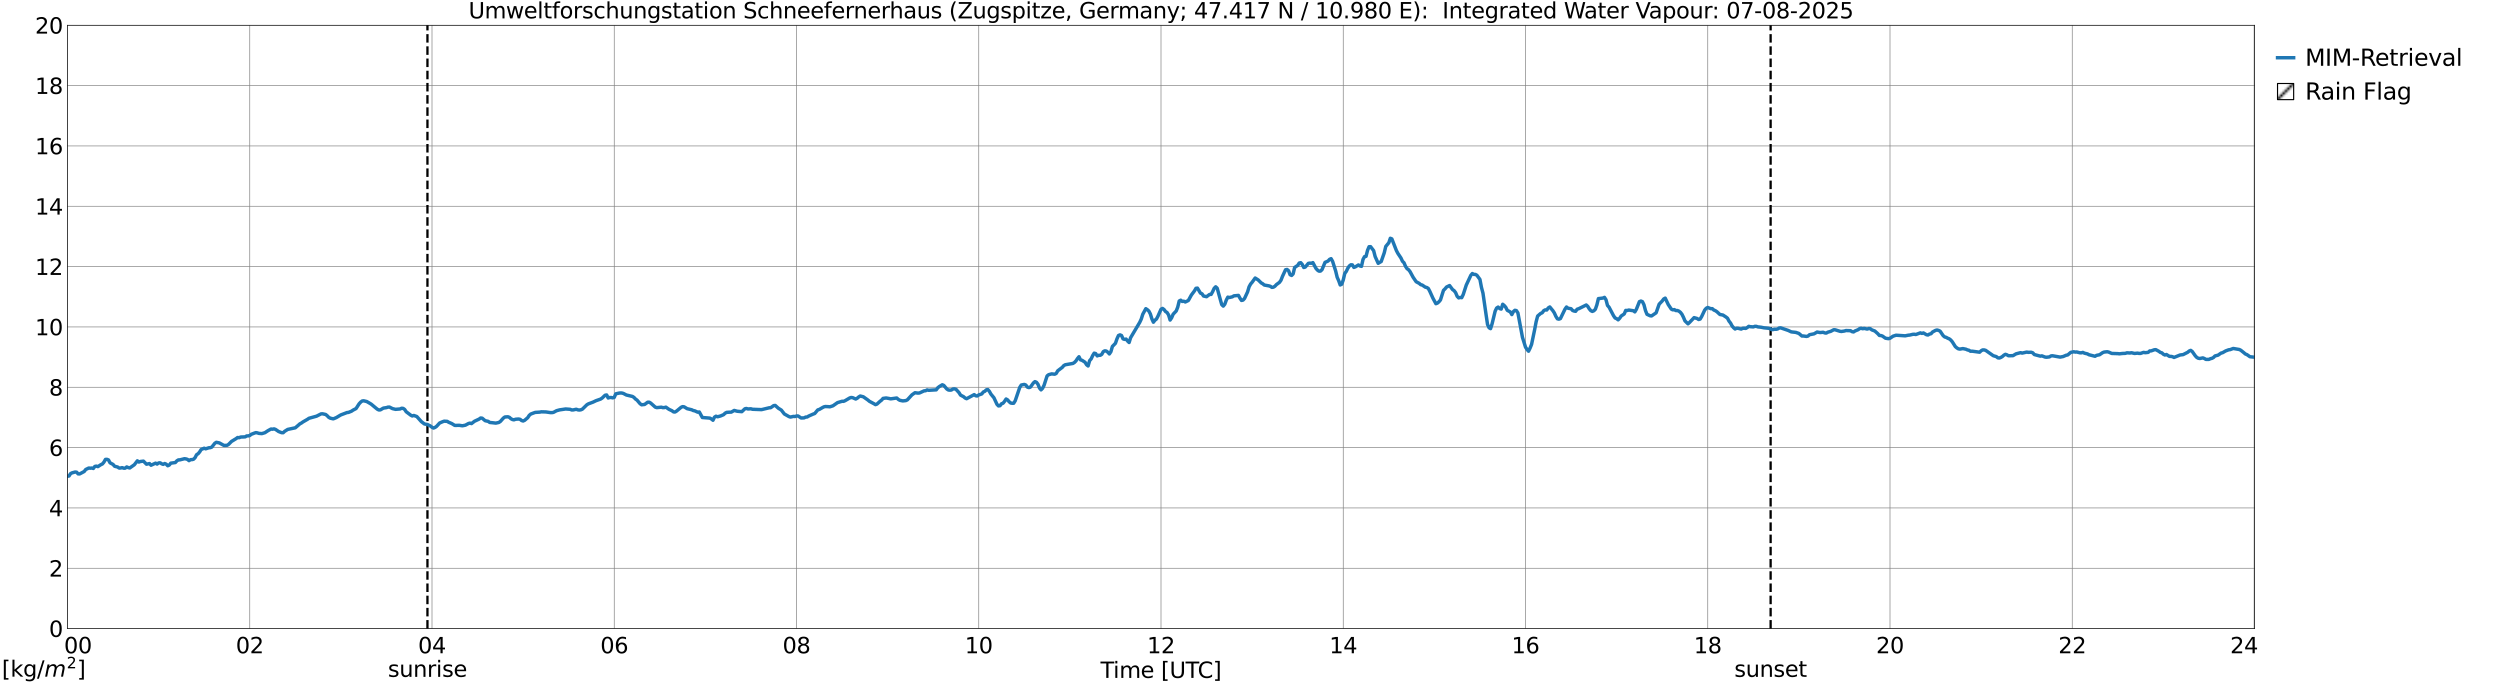 <?xml version="1.0" encoding="utf-8" standalone="no"?>
<!DOCTYPE svg PUBLIC "-//W3C//DTD SVG 1.1//EN"
  "http://www.w3.org/Graphics/SVG/1.1/DTD/svg11.dtd">
<svg xmlns:xlink="http://www.w3.org/1999/xlink" width="1085.4pt" height="296.64pt" viewBox="0 0 1085.4 296.64" xmlns="http://www.w3.org/2000/svg" version="1.1">
 <defs>
  <style type="text/css">*{stroke-linejoin: round; stroke-linecap: butt}</style>
 </defs>
 <g id="figure_1">
  <g id="patch_1">
   <path d="M 0 296.64 
L 1085.4 296.64 
L 1085.4 0 
L 0 0 
z
" style="fill: #ffffff"/>
  </g>
  <g id="axes_1">
   <g id="patch_2">
    <path d="M 29.306 272.909 
L 978.814 272.909 
L 978.814 10.976 
L 29.306 10.976 
z
" style="fill: #ffffff"/>
   </g>
   <g id="patch_3">
    <path d="M 978.814 272.909 
L 978.814 272.909 
L 978.814 10.976 
L 978.814 10.976 
z
" clip-path="url(#pf8967a93b8)" style="fill: #d3d3d3; stroke: #d3d3d3; stroke-linejoin: miter"/>
   </g>
   <g id="matplotlib.axis_1">
    <g id="xtick_1">
     <g id="line2d_1">
      <path d="M 29.306 272.909 
L 29.306 10.976 
" clip-path="url(#pf8967a93b8)" style="fill: none; stroke: #808080; stroke-width: 0.3; stroke-linecap: square"/>
     </g>
     <g id="line2d_2"/>
     <g id="text_1">
      <!--    00 -->
      <g transform="translate(18.733 283.627) scale(0.095 -0.095)">
       <defs>
        <path id="DejaVuSans-20" transform="scale(0.016)"/>
        <path id="DejaVuSans-30" d="M 2034 4250 
Q 1547 4250 1301 3770 
Q 1056 3291 1056 2328 
Q 1056 1369 1301 889 
Q 1547 409 2034 409 
Q 2525 409 2770 889 
Q 3016 1369 3016 2328 
Q 3016 3291 2770 3770 
Q 2525 4250 2034 4250 
z
M 2034 4750 
Q 2819 4750 3233 4129 
Q 3647 3509 3647 2328 
Q 3647 1150 3233 529 
Q 2819 -91 2034 -91 
Q 1250 -91 836 529 
Q 422 1150 422 2328 
Q 422 3509 836 4129 
Q 1250 4750 2034 4750 
z
" transform="scale(0.016)"/>
       </defs>
       <use xlink:href="#DejaVuSans-20"/>
       <use xlink:href="#DejaVuSans-20" transform="translate(31.787 0)"/>
       <use xlink:href="#DejaVuSans-20" transform="translate(63.574 0)"/>
       <use xlink:href="#DejaVuSans-30" transform="translate(95.361 0)"/>
       <use xlink:href="#DejaVuSans-30" transform="translate(158.984 0)"/>
      </g>
     </g>
    </g>
    <g id="xtick_2">
     <g id="line2d_3">
      <path d="M 108.431 272.909 
L 108.431 10.976 
" clip-path="url(#pf8967a93b8)" style="fill: none; stroke: #808080; stroke-width: 0.3; stroke-linecap: square"/>
     </g>
     <g id="line2d_4"/>
     <g id="text_2">
      <!-- 02 -->
      <g transform="translate(102.387 283.627) scale(0.095 -0.095)">
       <defs>
        <path id="DejaVuSans-32" d="M 1228 531 
L 3431 531 
L 3431 0 
L 469 0 
L 469 531 
Q 828 903 1448 1529 
Q 2069 2156 2228 2338 
Q 2531 2678 2651 2914 
Q 2772 3150 2772 3378 
Q 2772 3750 2511 3984 
Q 2250 4219 1831 4219 
Q 1534 4219 1204 4116 
Q 875 4013 500 3803 
L 500 4441 
Q 881 4594 1212 4672 
Q 1544 4750 1819 4750 
Q 2544 4750 2975 4387 
Q 3406 4025 3406 3419 
Q 3406 3131 3298 2873 
Q 3191 2616 2906 2266 
Q 2828 2175 2409 1742 
Q 1991 1309 1228 531 
z
" transform="scale(0.016)"/>
       </defs>
       <use xlink:href="#DejaVuSans-30"/>
       <use xlink:href="#DejaVuSans-32" transform="translate(63.623 0)"/>
      </g>
     </g>
    </g>
    <g id="xtick_3">
     <g id="line2d_5">
      <path d="M 187.557 272.909 
L 187.557 10.976 
" clip-path="url(#pf8967a93b8)" style="fill: none; stroke: #808080; stroke-width: 0.3; stroke-linecap: square"/>
     </g>
     <g id="line2d_6"/>
     <g id="text_3">
      <!-- 04 -->
      <g transform="translate(181.513 283.627) scale(0.095 -0.095)">
       <defs>
        <path id="DejaVuSans-34" d="M 2419 4116 
L 825 1625 
L 2419 1625 
L 2419 4116 
z
M 2253 4666 
L 3047 4666 
L 3047 1625 
L 3713 1625 
L 3713 1100 
L 3047 1100 
L 3047 0 
L 2419 0 
L 2419 1100 
L 313 1100 
L 313 1709 
L 2253 4666 
z
" transform="scale(0.016)"/>
       </defs>
       <use xlink:href="#DejaVuSans-30"/>
       <use xlink:href="#DejaVuSans-34" transform="translate(63.623 0)"/>
      </g>
     </g>
    </g>
    <g id="xtick_4">
     <g id="line2d_7">
      <path d="M 266.683 272.909 
L 266.683 10.976 
" clip-path="url(#pf8967a93b8)" style="fill: none; stroke: #808080; stroke-width: 0.3; stroke-linecap: square"/>
     </g>
     <g id="line2d_8"/>
     <g id="text_4">
      <!-- 06 -->
      <g transform="translate(260.638 283.627) scale(0.095 -0.095)">
       <defs>
        <path id="DejaVuSans-36" d="M 2113 2584 
Q 1688 2584 1439 2293 
Q 1191 2003 1191 1497 
Q 1191 994 1439 701 
Q 1688 409 2113 409 
Q 2538 409 2786 701 
Q 3034 994 3034 1497 
Q 3034 2003 2786 2293 
Q 2538 2584 2113 2584 
z
M 3366 4563 
L 3366 3988 
Q 3128 4100 2886 4159 
Q 2644 4219 2406 4219 
Q 1781 4219 1451 3797 
Q 1122 3375 1075 2522 
Q 1259 2794 1537 2939 
Q 1816 3084 2150 3084 
Q 2853 3084 3261 2657 
Q 3669 2231 3669 1497 
Q 3669 778 3244 343 
Q 2819 -91 2113 -91 
Q 1303 -91 875 529 
Q 447 1150 447 2328 
Q 447 3434 972 4092 
Q 1497 4750 2381 4750 
Q 2619 4750 2861 4703 
Q 3103 4656 3366 4563 
z
" transform="scale(0.016)"/>
       </defs>
       <use xlink:href="#DejaVuSans-30"/>
       <use xlink:href="#DejaVuSans-36" transform="translate(63.623 0)"/>
      </g>
     </g>
    </g>
    <g id="xtick_5">
     <g id="line2d_9">
      <path d="M 345.808 272.909 
L 345.808 10.976 
" clip-path="url(#pf8967a93b8)" style="fill: none; stroke: #808080; stroke-width: 0.3; stroke-linecap: square"/>
     </g>
     <g id="line2d_10"/>
     <g id="text_5">
      <!-- 08 -->
      <g transform="translate(339.764 283.627) scale(0.095 -0.095)">
       <defs>
        <path id="DejaVuSans-38" d="M 2034 2216 
Q 1584 2216 1326 1975 
Q 1069 1734 1069 1313 
Q 1069 891 1326 650 
Q 1584 409 2034 409 
Q 2484 409 2743 651 
Q 3003 894 3003 1313 
Q 3003 1734 2745 1975 
Q 2488 2216 2034 2216 
z
M 1403 2484 
Q 997 2584 770 2862 
Q 544 3141 544 3541 
Q 544 4100 942 4425 
Q 1341 4750 2034 4750 
Q 2731 4750 3128 4425 
Q 3525 4100 3525 3541 
Q 3525 3141 3298 2862 
Q 3072 2584 2669 2484 
Q 3125 2378 3379 2068 
Q 3634 1759 3634 1313 
Q 3634 634 3220 271 
Q 2806 -91 2034 -91 
Q 1263 -91 848 271 
Q 434 634 434 1313 
Q 434 1759 690 2068 
Q 947 2378 1403 2484 
z
M 1172 3481 
Q 1172 3119 1398 2916 
Q 1625 2713 2034 2713 
Q 2441 2713 2670 2916 
Q 2900 3119 2900 3481 
Q 2900 3844 2670 4047 
Q 2441 4250 2034 4250 
Q 1625 4250 1398 4047 
Q 1172 3844 1172 3481 
z
" transform="scale(0.016)"/>
       </defs>
       <use xlink:href="#DejaVuSans-30"/>
       <use xlink:href="#DejaVuSans-38" transform="translate(63.623 0)"/>
      </g>
     </g>
    </g>
    <g id="xtick_6">
     <g id="line2d_11">
      <path d="M 424.934 272.909 
L 424.934 10.976 
" clip-path="url(#pf8967a93b8)" style="fill: none; stroke: #808080; stroke-width: 0.3; stroke-linecap: square"/>
     </g>
     <g id="line2d_12"/>
     <g id="text_6">
      <!-- 10 -->
      <g transform="translate(418.89 283.627) scale(0.095 -0.095)">
       <defs>
        <path id="DejaVuSans-31" d="M 794 531 
L 1825 531 
L 1825 4091 
L 703 3866 
L 703 4441 
L 1819 4666 
L 2450 4666 
L 2450 531 
L 3481 531 
L 3481 0 
L 794 0 
L 794 531 
z
" transform="scale(0.016)"/>
       </defs>
       <use xlink:href="#DejaVuSans-31"/>
       <use xlink:href="#DejaVuSans-30" transform="translate(63.623 0)"/>
      </g>
     </g>
    </g>
    <g id="xtick_7">
     <g id="line2d_13">
      <path d="M 504.06 272.909 
L 504.06 10.976 
" clip-path="url(#pf8967a93b8)" style="fill: none; stroke: #808080; stroke-width: 0.3; stroke-linecap: square"/>
     </g>
     <g id="line2d_14"/>
     <g id="text_7">
      <!-- 12 -->
      <g transform="translate(498.015 283.627) scale(0.095 -0.095)">
       <use xlink:href="#DejaVuSans-31"/>
       <use xlink:href="#DejaVuSans-32" transform="translate(63.623 0)"/>
      </g>
     </g>
    </g>
    <g id="xtick_8">
     <g id="line2d_15">
      <path d="M 583.185 272.909 
L 583.185 10.976 
" clip-path="url(#pf8967a93b8)" style="fill: none; stroke: #808080; stroke-width: 0.3; stroke-linecap: square"/>
     </g>
     <g id="line2d_16"/>
     <g id="text_8">
      <!-- 14 -->
      <g transform="translate(577.141 283.627) scale(0.095 -0.095)">
       <use xlink:href="#DejaVuSans-31"/>
       <use xlink:href="#DejaVuSans-34" transform="translate(63.623 0)"/>
      </g>
     </g>
    </g>
    <g id="xtick_9">
     <g id="line2d_17">
      <path d="M 662.311 272.909 
L 662.311 10.976 
" clip-path="url(#pf8967a93b8)" style="fill: none; stroke: #808080; stroke-width: 0.3; stroke-linecap: square"/>
     </g>
     <g id="line2d_18"/>
     <g id="text_9">
      <!-- 16 -->
      <g transform="translate(656.267 283.627) scale(0.095 -0.095)">
       <use xlink:href="#DejaVuSans-31"/>
       <use xlink:href="#DejaVuSans-36" transform="translate(63.623 0)"/>
      </g>
     </g>
    </g>
    <g id="xtick_10">
     <g id="line2d_19">
      <path d="M 741.437 272.909 
L 741.437 10.976 
" clip-path="url(#pf8967a93b8)" style="fill: none; stroke: #808080; stroke-width: 0.3; stroke-linecap: square"/>
     </g>
     <g id="line2d_20"/>
     <g id="text_10">
      <!-- 18 -->
      <g transform="translate(735.392 283.627) scale(0.095 -0.095)">
       <use xlink:href="#DejaVuSans-31"/>
       <use xlink:href="#DejaVuSans-38" transform="translate(63.623 0)"/>
      </g>
     </g>
    </g>
    <g id="xtick_11">
     <g id="line2d_21">
      <path d="M 820.562 272.909 
L 820.562 10.976 
" clip-path="url(#pf8967a93b8)" style="fill: none; stroke: #808080; stroke-width: 0.3; stroke-linecap: square"/>
     </g>
     <g id="line2d_22"/>
     <g id="text_11">
      <!-- 20 -->
      <g transform="translate(814.518 283.627) scale(0.095 -0.095)">
       <use xlink:href="#DejaVuSans-32"/>
       <use xlink:href="#DejaVuSans-30" transform="translate(63.623 0)"/>
      </g>
     </g>
    </g>
    <g id="xtick_12">
     <g id="line2d_23">
      <path d="M 899.688 272.909 
L 899.688 10.976 
" clip-path="url(#pf8967a93b8)" style="fill: none; stroke: #808080; stroke-width: 0.3; stroke-linecap: square"/>
     </g>
     <g id="line2d_24"/>
     <g id="text_12">
      <!-- 22 -->
      <g transform="translate(893.644 283.627) scale(0.095 -0.095)">
       <use xlink:href="#DejaVuSans-32"/>
       <use xlink:href="#DejaVuSans-32" transform="translate(63.623 0)"/>
      </g>
     </g>
    </g>
    <g id="xtick_13">
     <g id="line2d_25">
      <path d="M 978.814 272.909 
L 978.814 10.976 
" clip-path="url(#pf8967a93b8)" style="fill: none; stroke: #808080; stroke-width: 0.3; stroke-linecap: square"/>
     </g>
     <g id="line2d_26"/>
     <g id="text_13">
      <!-- 24    -->
      <g transform="translate(968.241 283.627) scale(0.095 -0.095)">
       <use xlink:href="#DejaVuSans-32"/>
       <use xlink:href="#DejaVuSans-34" transform="translate(63.623 0)"/>
       <use xlink:href="#DejaVuSans-20" transform="translate(127.246 0)"/>
       <use xlink:href="#DejaVuSans-20" transform="translate(159.033 0)"/>
       <use xlink:href="#DejaVuSans-20" transform="translate(190.82 0)"/>
      </g>
     </g>
    </g>
    <g id="text_14">
     <!-- Time [UTC] -->
     <g transform="translate(477.806 294.322) scale(0.095 -0.095)">
      <defs>
       <path id="DejaVuSans-54" d="M -19 4666 
L 3928 4666 
L 3928 4134 
L 2272 4134 
L 2272 0 
L 1638 0 
L 1638 4134 
L -19 4134 
L -19 4666 
z
" transform="scale(0.016)"/>
       <path id="DejaVuSans-69" d="M 603 3500 
L 1178 3500 
L 1178 0 
L 603 0 
L 603 3500 
z
M 603 4863 
L 1178 4863 
L 1178 4134 
L 603 4134 
L 603 4863 
z
" transform="scale(0.016)"/>
       <path id="DejaVuSans-6d" d="M 3328 2828 
Q 3544 3216 3844 3400 
Q 4144 3584 4550 3584 
Q 5097 3584 5394 3201 
Q 5691 2819 5691 2113 
L 5691 0 
L 5113 0 
L 5113 2094 
Q 5113 2597 4934 2840 
Q 4756 3084 4391 3084 
Q 3944 3084 3684 2787 
Q 3425 2491 3425 1978 
L 3425 0 
L 2847 0 
L 2847 2094 
Q 2847 2600 2669 2842 
Q 2491 3084 2119 3084 
Q 1678 3084 1418 2786 
Q 1159 2488 1159 1978 
L 1159 0 
L 581 0 
L 581 3500 
L 1159 3500 
L 1159 2956 
Q 1356 3278 1631 3431 
Q 1906 3584 2284 3584 
Q 2666 3584 2933 3390 
Q 3200 3197 3328 2828 
z
" transform="scale(0.016)"/>
       <path id="DejaVuSans-65" d="M 3597 1894 
L 3597 1613 
L 953 1613 
Q 991 1019 1311 708 
Q 1631 397 2203 397 
Q 2534 397 2845 478 
Q 3156 559 3463 722 
L 3463 178 
Q 3153 47 2828 -22 
Q 2503 -91 2169 -91 
Q 1331 -91 842 396 
Q 353 884 353 1716 
Q 353 2575 817 3079 
Q 1281 3584 2069 3584 
Q 2775 3584 3186 3129 
Q 3597 2675 3597 1894 
z
M 3022 2063 
Q 3016 2534 2758 2815 
Q 2500 3097 2075 3097 
Q 1594 3097 1305 2825 
Q 1016 2553 972 2059 
L 3022 2063 
z
" transform="scale(0.016)"/>
       <path id="DejaVuSans-5b" d="M 550 4863 
L 1875 4863 
L 1875 4416 
L 1125 4416 
L 1125 -397 
L 1875 -397 
L 1875 -844 
L 550 -844 
L 550 4863 
z
" transform="scale(0.016)"/>
       <path id="DejaVuSans-55" d="M 556 4666 
L 1191 4666 
L 1191 1831 
Q 1191 1081 1462 751 
Q 1734 422 2344 422 
Q 2950 422 3222 751 
Q 3494 1081 3494 1831 
L 3494 4666 
L 4128 4666 
L 4128 1753 
Q 4128 841 3676 375 
Q 3225 -91 2344 -91 
Q 1459 -91 1007 375 
Q 556 841 556 1753 
L 556 4666 
z
" transform="scale(0.016)"/>
       <path id="DejaVuSans-43" d="M 4122 4306 
L 4122 3641 
Q 3803 3938 3442 4084 
Q 3081 4231 2675 4231 
Q 1875 4231 1450 3742 
Q 1025 3253 1025 2328 
Q 1025 1406 1450 917 
Q 1875 428 2675 428 
Q 3081 428 3442 575 
Q 3803 722 4122 1019 
L 4122 359 
Q 3791 134 3420 21 
Q 3050 -91 2638 -91 
Q 1578 -91 968 557 
Q 359 1206 359 2328 
Q 359 3453 968 4101 
Q 1578 4750 2638 4750 
Q 3056 4750 3426 4639 
Q 3797 4528 4122 4306 
z
" transform="scale(0.016)"/>
       <path id="DejaVuSans-5d" d="M 1947 4863 
L 1947 -844 
L 622 -844 
L 622 -397 
L 1369 -397 
L 1369 4416 
L 622 4416 
L 622 4863 
L 1947 4863 
z
" transform="scale(0.016)"/>
      </defs>
      <use xlink:href="#DejaVuSans-54"/>
      <use xlink:href="#DejaVuSans-69" transform="translate(57.959 0)"/>
      <use xlink:href="#DejaVuSans-6d" transform="translate(85.742 0)"/>
      <use xlink:href="#DejaVuSans-65" transform="translate(183.154 0)"/>
      <use xlink:href="#DejaVuSans-20" transform="translate(244.678 0)"/>
      <use xlink:href="#DejaVuSans-5b" transform="translate(276.465 0)"/>
      <use xlink:href="#DejaVuSans-55" transform="translate(315.479 0)"/>
      <use xlink:href="#DejaVuSans-54" transform="translate(388.672 0)"/>
      <use xlink:href="#DejaVuSans-43" transform="translate(443.881 0)"/>
      <use xlink:href="#DejaVuSans-5d" transform="translate(513.705 0)"/>
     </g>
    </g>
   </g>
   <g id="matplotlib.axis_2">
    <g id="ytick_1">
     <g id="line2d_27">
      <path d="M 29.306 272.909 
L 978.814 272.909 
" clip-path="url(#pf8967a93b8)" style="fill: none; stroke: #808080; stroke-width: 0.3; stroke-linecap: square"/>
     </g>
     <g id="line2d_28"/>
     <g id="text_15">
      <!-- 0 -->
      <g transform="translate(21.261 276.518) scale(0.095 -0.095)">
       <use xlink:href="#DejaVuSans-30"/>
      </g>
     </g>
    </g>
    <g id="ytick_2">
     <g id="line2d_29">
      <path d="M 29.306 246.715 
L 978.814 246.715 
" clip-path="url(#pf8967a93b8)" style="fill: none; stroke: #808080; stroke-width: 0.3; stroke-linecap: square"/>
     </g>
     <g id="line2d_30"/>
     <g id="text_16">
      <!-- 2 -->
      <g transform="translate(21.261 250.325) scale(0.095 -0.095)">
       <use xlink:href="#DejaVuSans-32"/>
      </g>
     </g>
    </g>
    <g id="ytick_3">
     <g id="line2d_31">
      <path d="M 29.306 220.522 
L 978.814 220.522 
" clip-path="url(#pf8967a93b8)" style="fill: none; stroke: #808080; stroke-width: 0.3; stroke-linecap: square"/>
     </g>
     <g id="line2d_32"/>
     <g id="text_17">
      <!-- 4 -->
      <g transform="translate(21.261 224.131) scale(0.095 -0.095)">
       <use xlink:href="#DejaVuSans-34"/>
      </g>
     </g>
    </g>
    <g id="ytick_4">
     <g id="line2d_33">
      <path d="M 29.306 194.329 
L 978.814 194.329 
" clip-path="url(#pf8967a93b8)" style="fill: none; stroke: #808080; stroke-width: 0.3; stroke-linecap: square"/>
     </g>
     <g id="line2d_34"/>
     <g id="text_18">
      <!-- 6 -->
      <g transform="translate(21.261 197.938) scale(0.095 -0.095)">
       <use xlink:href="#DejaVuSans-36"/>
      </g>
     </g>
    </g>
    <g id="ytick_5">
     <g id="line2d_35">
      <path d="M 29.306 168.136 
L 978.814 168.136 
" clip-path="url(#pf8967a93b8)" style="fill: none; stroke: #808080; stroke-width: 0.3; stroke-linecap: square"/>
     </g>
     <g id="line2d_36"/>
     <g id="text_19">
      <!-- 8 -->
      <g transform="translate(21.261 171.745) scale(0.095 -0.095)">
       <use xlink:href="#DejaVuSans-38"/>
      </g>
     </g>
    </g>
    <g id="ytick_6">
     <g id="line2d_37">
      <path d="M 29.306 141.942 
L 978.814 141.942 
" clip-path="url(#pf8967a93b8)" style="fill: none; stroke: #808080; stroke-width: 0.3; stroke-linecap: square"/>
     </g>
     <g id="line2d_38"/>
     <g id="text_20">
      <!-- 10 -->
      <g transform="translate(15.217 145.551) scale(0.095 -0.095)">
       <use xlink:href="#DejaVuSans-31"/>
       <use xlink:href="#DejaVuSans-30" transform="translate(63.623 0)"/>
      </g>
     </g>
    </g>
    <g id="ytick_7">
     <g id="line2d_39">
      <path d="M 29.306 115.749 
L 978.814 115.749 
" clip-path="url(#pf8967a93b8)" style="fill: none; stroke: #808080; stroke-width: 0.3; stroke-linecap: square"/>
     </g>
     <g id="line2d_40"/>
     <g id="text_21">
      <!-- 12 -->
      <g transform="translate(15.217 119.358) scale(0.095 -0.095)">
       <use xlink:href="#DejaVuSans-31"/>
       <use xlink:href="#DejaVuSans-32" transform="translate(63.623 0)"/>
      </g>
     </g>
    </g>
    <g id="ytick_8">
     <g id="line2d_41">
      <path d="M 29.306 89.556 
L 978.814 89.556 
" clip-path="url(#pf8967a93b8)" style="fill: none; stroke: #808080; stroke-width: 0.3; stroke-linecap: square"/>
     </g>
     <g id="line2d_42"/>
     <g id="text_22">
      <!-- 14 -->
      <g transform="translate(15.217 93.165) scale(0.095 -0.095)">
       <use xlink:href="#DejaVuSans-31"/>
       <use xlink:href="#DejaVuSans-34" transform="translate(63.623 0)"/>
      </g>
     </g>
    </g>
    <g id="ytick_9">
     <g id="line2d_43">
      <path d="M 29.306 63.362 
L 978.814 63.362 
" clip-path="url(#pf8967a93b8)" style="fill: none; stroke: #808080; stroke-width: 0.3; stroke-linecap: square"/>
     </g>
     <g id="line2d_44"/>
     <g id="text_23">
      <!-- 16 -->
      <g transform="translate(15.217 66.972) scale(0.095 -0.095)">
       <use xlink:href="#DejaVuSans-31"/>
       <use xlink:href="#DejaVuSans-36" transform="translate(63.623 0)"/>
      </g>
     </g>
    </g>
    <g id="ytick_10">
     <g id="line2d_45">
      <path d="M 29.306 37.169 
L 978.814 37.169 
" clip-path="url(#pf8967a93b8)" style="fill: none; stroke: #808080; stroke-width: 0.3; stroke-linecap: square"/>
     </g>
     <g id="line2d_46"/>
     <g id="text_24">
      <!-- 18 -->
      <g transform="translate(15.217 40.778) scale(0.095 -0.095)">
       <use xlink:href="#DejaVuSans-31"/>
       <use xlink:href="#DejaVuSans-38" transform="translate(63.623 0)"/>
      </g>
     </g>
    </g>
    <g id="ytick_11">
     <g id="line2d_47">
      <path d="M 29.306 10.976 
L 978.814 10.976 
" clip-path="url(#pf8967a93b8)" style="fill: none; stroke: #808080; stroke-width: 0.3; stroke-linecap: square"/>
     </g>
     <g id="line2d_48"/>
     <g id="text_25">
      <!-- 20 -->
      <g transform="translate(15.217 14.585) scale(0.095 -0.095)">
       <use xlink:href="#DejaVuSans-32"/>
       <use xlink:href="#DejaVuSans-30" transform="translate(63.623 0)"/>
      </g>
     </g>
    </g>
   </g>
   <g id="line2d_49">
    <path d="M 185.579 272.909 
L 185.579 10.976 
" clip-path="url(#pf8967a93b8)" style="fill: none; stroke-dasharray: 3.7,1.6; stroke-dashoffset: 0; stroke: #000000"/>
   </g>
   <g id="line2d_50">
    <path d="M 768.735 272.909 
L 768.735 10.976 
" clip-path="url(#pf8967a93b8)" style="fill: none; stroke-dasharray: 3.7,1.6; stroke-dashoffset: 0; stroke: #000000"/>
   </g>
   <g id="line2d_51">
    <path d="M 28.646 206.745 
L 29.306 206.772 
L 29.965 206.653 
L 30.625 205.631 
L 31.284 205.298 
L 32.603 204.936 
L 33.262 205.006 
L 33.921 205.743 
L 34.581 205.761 
L 36.559 204.703 
L 37.218 203.838 
L 38.537 203.197 
L 39.197 203.274 
L 39.856 203.195 
L 40.515 203.388 
L 41.175 202.508 
L 41.834 202.364 
L 42.493 202.587 
L 43.812 201.737 
L 44.472 201.424 
L 45.131 200.617 
L 45.79 199.455 
L 46.45 199.423 
L 47.109 199.697 
L 47.768 200.932 
L 49.087 201.644 
L 49.747 202.43 
L 51.065 202.761 
L 51.725 203.217 
L 52.384 203.19 
L 53.043 203.024 
L 53.703 203.28 
L 54.362 203.261 
L 55.022 202.722 
L 55.681 203.018 
L 56.34 203.171 
L 58.319 201.773 
L 59.637 200.073 
L 60.297 200.604 
L 60.956 200.369 
L 62.275 200.205 
L 63.594 201.535 
L 64.912 201.265 
L 65.572 201.986 
L 67.55 201.075 
L 68.209 201.485 
L 68.869 200.993 
L 69.528 200.928 
L 70.187 201.361 
L 70.847 201.601 
L 71.506 201.242 
L 72.166 201.526 
L 72.825 202.21 
L 73.484 201.917 
L 74.144 201.087 
L 76.122 200.817 
L 76.781 200.086 
L 77.441 199.672 
L 78.1 199.651 
L 80.078 199.155 
L 80.737 199.24 
L 81.397 199.441 
L 82.056 199.991 
L 82.716 199.563 
L 83.375 199.544 
L 84.034 199.384 
L 84.694 198.698 
L 85.353 197.41 
L 86.013 196.993 
L 86.672 196.222 
L 87.331 195.167 
L 88.65 194.595 
L 89.309 194.857 
L 90.628 194.422 
L 91.288 194.364 
L 91.947 194.121 
L 93.266 192.45 
L 93.925 192.027 
L 95.244 192.303 
L 97.222 193.389 
L 98.541 193.351 
L 99.2 192.969 
L 100.519 191.643 
L 102.497 190.436 
L 103.156 189.952 
L 103.816 190.045 
L 104.475 189.747 
L 106.453 189.669 
L 107.113 189.249 
L 107.772 189.251 
L 108.431 189.087 
L 109.091 188.561 
L 110.41 188.05 
L 111.069 187.827 
L 111.728 187.928 
L 112.388 188.151 
L 113.707 188.254 
L 115.025 187.854 
L 116.344 186.981 
L 117.663 186.26 
L 118.322 186.347 
L 118.982 186.195 
L 119.641 186.443 
L 120.96 187.346 
L 122.278 187.86 
L 122.938 187.866 
L 123.597 187.258 
L 124.916 186.436 
L 128.213 185.734 
L 129.532 184.603 
L 130.191 184.012 
L 130.85 183.675 
L 131.51 183.193 
L 133.488 182.054 
L 134.147 181.601 
L 137.444 180.681 
L 139.422 179.675 
L 140.082 179.664 
L 141.4 179.955 
L 142.06 180.496 
L 142.719 181.182 
L 143.379 181.552 
L 144.697 181.852 
L 146.016 181.304 
L 147.335 180.509 
L 147.994 180.128 
L 149.972 179.381 
L 150.632 179.119 
L 151.291 179.05 
L 152.61 178.521 
L 153.269 178.069 
L 154.588 177.377 
L 155.907 175.324 
L 156.566 174.607 
L 157.226 174.099 
L 157.885 174.011 
L 159.204 174.321 
L 160.523 175.077 
L 161.182 175.479 
L 163.16 177.129 
L 163.819 177.662 
L 164.479 177.995 
L 165.138 177.951 
L 166.457 177.18 
L 167.776 176.976 
L 168.435 176.759 
L 169.094 176.732 
L 170.413 177.406 
L 171.732 177.719 
L 173.71 177.558 
L 174.37 177.241 
L 175.029 177.307 
L 175.688 177.762 
L 176.348 178.759 
L 178.326 180.258 
L 178.985 180.597 
L 179.645 180.37 
L 180.963 180.839 
L 182.941 183.055 
L 184.26 184.066 
L 185.579 184.31 
L 186.898 184.975 
L 187.557 185.506 
L 188.216 185.839 
L 188.876 185.575 
L 189.535 185.108 
L 190.854 183.662 
L 192.173 183.088 
L 192.832 182.864 
L 194.151 182.931 
L 194.81 183.336 
L 196.129 183.889 
L 197.448 184.705 
L 199.426 184.654 
L 200.745 184.863 
L 202.063 184.593 
L 203.382 183.883 
L 204.042 183.691 
L 204.701 183.906 
L 206.02 182.882 
L 207.998 181.96 
L 208.657 181.486 
L 209.317 181.544 
L 210.635 182.651 
L 211.954 182.935 
L 212.614 183.414 
L 213.932 183.547 
L 215.251 183.703 
L 216.57 183.417 
L 217.229 182.982 
L 218.548 181.512 
L 219.207 181.03 
L 220.526 180.95 
L 221.186 181.205 
L 221.845 181.807 
L 222.504 182.15 
L 223.164 182.279 
L 223.823 182.021 
L 225.142 181.92 
L 225.801 182.053 
L 226.461 182.572 
L 227.12 182.78 
L 227.779 182.482 
L 229.098 181.362 
L 229.757 180.354 
L 230.417 179.772 
L 231.736 179.272 
L 232.395 179.045 
L 234.373 178.925 
L 235.033 178.792 
L 237.011 178.85 
L 238.989 179.139 
L 239.648 179.146 
L 240.308 179.026 
L 241.626 178.317 
L 242.945 177.957 
L 245.583 177.566 
L 247.561 177.707 
L 248.22 177.997 
L 248.88 177.969 
L 250.198 177.678 
L 250.858 177.933 
L 251.517 178.028 
L 252.176 177.93 
L 252.836 177.646 
L 254.814 175.716 
L 255.473 175.331 
L 257.451 174.593 
L 258.77 173.964 
L 260.748 173.27 
L 261.408 172.84 
L 262.726 171.582 
L 263.386 171.48 
L 264.045 172.79 
L 264.705 172.575 
L 265.364 172.582 
L 266.023 172.728 
L 266.683 172.528 
L 267.342 170.988 
L 268.661 170.696 
L 269.32 170.606 
L 269.98 170.635 
L 270.639 170.812 
L 271.958 171.501 
L 274.595 172.12 
L 275.255 172.554 
L 275.914 173.254 
L 276.573 173.72 
L 277.892 175.268 
L 278.552 175.744 
L 279.87 175.598 
L 281.189 174.622 
L 281.849 174.609 
L 282.508 174.997 
L 284.486 176.759 
L 285.145 176.976 
L 287.124 176.784 
L 287.783 176.987 
L 288.442 176.95 
L 289.102 176.77 
L 290.42 177.704 
L 291.739 178.326 
L 292.399 178.824 
L 293.058 178.889 
L 293.717 178.49 
L 295.696 176.851 
L 296.355 176.533 
L 297.014 176.629 
L 298.333 177.429 
L 300.311 177.906 
L 300.971 178.237 
L 301.63 178.368 
L 302.949 178.969 
L 303.608 178.864 
L 304.927 181.264 
L 308.224 181.528 
L 308.883 181.917 
L 309.543 182.457 
L 310.202 181.096 
L 310.861 180.698 
L 311.521 180.951 
L 312.839 180.596 
L 314.158 180.032 
L 314.818 179.391 
L 315.477 179.034 
L 316.796 178.949 
L 317.455 178.949 
L 318.774 178.197 
L 320.093 178.552 
L 322.071 178.732 
L 323.39 177.485 
L 324.049 177.334 
L 324.708 177.556 
L 326.027 177.487 
L 326.686 177.686 
L 330.643 177.843 
L 333.94 177.05 
L 334.599 177.009 
L 335.918 176.091 
L 336.577 176.025 
L 337.896 177.213 
L 339.215 178.038 
L 340.533 179.725 
L 342.512 180.852 
L 343.171 181.081 
L 344.49 180.785 
L 345.149 180.838 
L 345.808 180.616 
L 346.468 180.58 
L 347.787 181.476 
L 349.105 181.424 
L 349.765 181.08 
L 350.424 181.05 
L 351.083 180.641 
L 353.062 179.77 
L 353.721 179.533 
L 355.04 177.959 
L 355.699 177.764 
L 357.018 176.998 
L 357.677 176.647 
L 358.337 176.493 
L 359.655 176.558 
L 360.315 176.619 
L 361.634 176.185 
L 363.612 174.806 
L 365.59 174.216 
L 366.249 174.246 
L 366.909 173.958 
L 368.887 172.787 
L 369.546 172.571 
L 370.206 172.661 
L 371.524 173.243 
L 372.184 172.892 
L 372.843 172.319 
L 373.502 171.934 
L 374.821 172.272 
L 376.799 173.671 
L 377.459 174.228 
L 379.437 175.284 
L 380.096 175.679 
L 380.756 175.427 
L 382.074 174.23 
L 382.734 173.723 
L 383.393 172.968 
L 384.712 172.788 
L 386.031 173.013 
L 386.69 173.169 
L 389.328 172.795 
L 389.987 173.383 
L 390.646 173.785 
L 391.965 174.064 
L 393.284 173.917 
L 393.943 173.596 
L 395.921 171.43 
L 397.24 170.506 
L 398.559 170.674 
L 399.218 170.607 
L 401.196 169.697 
L 401.856 169.643 
L 402.515 169.291 
L 403.175 169.451 
L 406.471 169.257 
L 407.131 168.37 
L 407.79 167.846 
L 409.109 167.054 
L 409.768 167.336 
L 411.087 168.903 
L 411.746 169.323 
L 412.406 169.398 
L 413.065 169.327 
L 413.725 168.88 
L 414.384 168.808 
L 415.043 169.021 
L 416.362 170.467 
L 417.022 171.538 
L 418.34 172.224 
L 419 172.797 
L 419.659 173.103 
L 422.956 171.329 
L 423.615 171.837 
L 424.275 171.916 
L 424.934 171.464 
L 426.253 171.026 
L 426.912 170.181 
L 427.572 169.894 
L 428.231 169.235 
L 428.89 169.146 
L 429.55 169.916 
L 430.209 171.093 
L 431.528 172.693 
L 432.847 175.549 
L 433.506 176.236 
L 434.165 176.132 
L 434.825 175.288 
L 435.484 175.061 
L 436.144 174.238 
L 436.803 173.237 
L 437.462 173.621 
L 438.122 174.405 
L 438.781 174.974 
L 439.44 175.08 
L 440.1 175.069 
L 440.759 174.007 
L 442.737 168.182 
L 443.397 167.161 
L 444.716 166.902 
L 445.375 167.162 
L 446.034 168.071 
L 446.694 168.276 
L 447.353 168.079 
L 448.672 166.249 
L 449.331 165.689 
L 449.991 165.964 
L 450.65 166.844 
L 451.309 168.482 
L 451.969 169.263 
L 452.628 168.59 
L 453.287 167.288 
L 454.606 163.21 
L 455.266 162.686 
L 456.584 162.32 
L 457.903 162.469 
L 458.563 162.137 
L 459.222 160.988 
L 461.2 159.488 
L 461.859 158.719 
L 462.519 158.356 
L 465.816 157.789 
L 466.475 157.367 
L 467.134 156.695 
L 467.794 155.686 
L 468.453 154.889 
L 469.113 156.229 
L 469.772 156.428 
L 471.091 157.278 
L 471.75 158.35 
L 472.409 158.886 
L 473.069 156.584 
L 473.728 155.819 
L 474.388 154.397 
L 475.047 153.33 
L 475.706 153.51 
L 476.366 154.512 
L 477.025 154.246 
L 477.685 154.27 
L 478.344 153.84 
L 479.003 152.661 
L 479.663 152.307 
L 480.322 152.419 
L 480.981 152.933 
L 481.641 153.669 
L 482.3 152.702 
L 482.96 150.405 
L 484.278 149.047 
L 484.938 147.119 
L 485.597 145.671 
L 486.256 145.382 
L 486.916 145.668 
L 487.575 147.113 
L 488.235 147.351 
L 488.894 147.212 
L 489.553 148.061 
L 490.213 148.702 
L 490.872 146.605 
L 494.828 139.944 
L 495.488 138.531 
L 496.147 136.437 
L 497.466 134.021 
L 498.125 134.451 
L 498.785 135.055 
L 499.444 136.313 
L 500.103 138.453 
L 500.763 139.887 
L 501.422 139.033 
L 502.082 138.511 
L 502.741 137.258 
L 504.06 134.274 
L 504.719 133.91 
L 505.379 134.382 
L 506.038 135.269 
L 506.697 135.682 
L 507.357 136.76 
L 508.016 138.95 
L 508.675 137.967 
L 509.335 136.413 
L 510.654 135.028 
L 511.313 133.38 
L 511.972 130.677 
L 512.632 130.337 
L 513.291 130.875 
L 513.95 130.764 
L 514.61 131.109 
L 515.929 130.47 
L 517.247 128.084 
L 518.566 126.323 
L 519.226 125.178 
L 519.885 125.086 
L 521.204 127.284 
L 521.863 127.549 
L 522.522 128.518 
L 523.841 128.815 
L 525.16 127.82 
L 525.819 127.822 
L 526.479 126.636 
L 527.138 125.187 
L 527.797 124.523 
L 528.457 125.123 
L 529.776 129.921 
L 530.435 132.257 
L 531.094 132.893 
L 531.754 132.076 
L 532.413 130.284 
L 533.073 129.008 
L 533.732 129.171 
L 535.051 128.855 
L 535.71 128.444 
L 537.688 128.25 
L 538.348 129.462 
L 539.007 130.435 
L 539.666 130.301 
L 540.326 129.586 
L 541.644 126.742 
L 542.304 124.52 
L 542.963 123.321 
L 543.623 122.548 
L 544.941 120.711 
L 546.26 121.538 
L 547.579 122.835 
L 548.238 123.2 
L 548.898 123.751 
L 550.876 124.107 
L 551.535 124.304 
L 552.195 124.767 
L 552.854 124.681 
L 553.513 124.27 
L 554.173 123.56 
L 555.491 122.592 
L 556.151 121.664 
L 556.81 119.968 
L 558.129 117.118 
L 558.788 116.991 
L 559.448 117.551 
L 560.107 119.266 
L 560.766 119.588 
L 561.426 118.916 
L 562.085 116.117 
L 563.404 115.226 
L 564.063 114.209 
L 564.723 114.046 
L 565.382 114.797 
L 566.042 116.136 
L 566.701 115.957 
L 568.02 114.343 
L 568.679 114.234 
L 569.338 114.312 
L 569.998 114.022 
L 571.317 116.503 
L 571.976 117.257 
L 572.635 117.728 
L 573.295 117.694 
L 573.954 117.092 
L 575.273 113.913 
L 576.592 113.333 
L 577.251 112.593 
L 577.91 112.307 
L 578.57 113.494 
L 579.889 117.648 
L 580.548 120.381 
L 581.207 121.865 
L 581.867 123.72 
L 582.526 123.381 
L 583.185 121.549 
L 583.845 118.714 
L 584.504 117.821 
L 585.164 116.448 
L 585.823 115.473 
L 586.482 114.965 
L 587.142 114.996 
L 587.801 116.095 
L 588.46 115.851 
L 589.779 115.03 
L 590.439 115.47 
L 591.098 115.64 
L 591.757 112.665 
L 592.417 111.418 
L 593.076 111.289 
L 593.736 108.683 
L 594.395 107.119 
L 595.054 107.088 
L 596.373 108.816 
L 597.032 111.381 
L 598.351 114.323 
L 599.67 113.536 
L 600.989 109.746 
L 601.648 106.991 
L 602.967 105.396 
L 603.626 103.447 
L 604.286 103.723 
L 606.264 108.794 
L 606.923 110.041 
L 608.242 112.015 
L 608.901 113.43 
L 609.561 114.08 
L 610.22 115.628 
L 610.879 116.637 
L 611.539 117.098 
L 612.198 117.941 
L 613.517 120.378 
L 614.836 122.307 
L 616.154 123.024 
L 616.814 123.593 
L 617.473 123.759 
L 618.792 124.661 
L 619.451 124.822 
L 620.111 125.233 
L 620.77 126.484 
L 622.089 129.404 
L 623.408 131.849 
L 624.067 131.594 
L 624.726 131.024 
L 625.386 130.234 
L 626.705 126.052 
L 627.364 125.419 
L 628.023 124.619 
L 629.342 123.973 
L 630.661 125.733 
L 631.32 126.191 
L 631.98 127.066 
L 632.639 128.644 
L 633.298 129.332 
L 633.958 129.142 
L 634.617 129.233 
L 635.276 127.862 
L 636.595 123.78 
L 638.573 119.534 
L 639.233 118.765 
L 639.892 119.145 
L 640.552 119.135 
L 641.211 119.515 
L 642.53 121.316 
L 643.189 124.778 
L 643.848 127.282 
L 645.167 136.434 
L 645.827 140.874 
L 646.486 142.294 
L 647.145 142.683 
L 647.805 140.572 
L 649.123 135.124 
L 649.783 133.729 
L 650.442 133.322 
L 651.102 133.978 
L 651.761 134.188 
L 652.42 132.099 
L 653.08 132.648 
L 653.739 133.419 
L 654.399 134.735 
L 655.717 135.421 
L 656.377 136.578 
L 657.036 135.307 
L 657.695 134.716 
L 658.355 134.851 
L 659.014 135.856 
L 660.992 146.473 
L 662.311 150.703 
L 662.97 151.724 
L 663.63 152.482 
L 664.289 151.146 
L 664.949 149.511 
L 666.267 143.17 
L 666.927 139.693 
L 667.586 137.213 
L 668.905 136.073 
L 669.564 135.794 
L 670.224 134.886 
L 670.883 134.516 
L 671.542 134.591 
L 672.202 133.686 
L 672.861 133.272 
L 674.18 134.87 
L 674.839 135.875 
L 675.499 137.348 
L 676.158 138.413 
L 676.817 138.582 
L 677.477 138.308 
L 679.455 134.222 
L 680.114 133.29 
L 680.774 133.823 
L 682.092 134.032 
L 682.752 134.789 
L 683.411 135.042 
L 684.071 135.159 
L 684.73 134.236 
L 685.389 134.045 
L 688.686 132.41 
L 689.346 133.026 
L 690.005 134.1 
L 690.664 134.878 
L 691.324 135.198 
L 691.983 134.928 
L 692.643 134.255 
L 693.302 132.354 
L 693.961 129.648 
L 695.939 129.405 
L 696.599 129.107 
L 697.258 130.133 
L 697.918 132.617 
L 698.577 133.353 
L 700.555 137.113 
L 701.215 138.068 
L 701.874 138.345 
L 702.533 138.862 
L 703.193 138.169 
L 703.852 137.204 
L 705.171 136.303 
L 705.83 134.765 
L 706.49 134.804 
L 707.149 134.609 
L 709.127 134.905 
L 709.786 135.404 
L 710.446 134.285 
L 711.765 130.971 
L 712.424 130.703 
L 713.083 130.977 
L 713.743 132.324 
L 714.402 134.835 
L 715.062 136.461 
L 716.38 137.089 
L 717.04 137.161 
L 719.018 135.818 
L 720.337 132.058 
L 721.655 130.685 
L 722.315 129.801 
L 722.974 129.44 
L 724.293 132.226 
L 725.612 134.201 
L 726.271 134.538 
L 726.93 134.417 
L 727.59 134.846 
L 728.249 134.813 
L 728.909 135.085 
L 729.568 135.602 
L 730.227 136.439 
L 730.887 137.747 
L 731.546 139.323 
L 732.865 140.596 
L 733.524 139.995 
L 735.502 137.908 
L 736.821 138.277 
L 737.48 138.72 
L 738.14 138.519 
L 738.799 137.408 
L 740.118 134.617 
L 740.777 133.837 
L 741.437 133.495 
L 742.756 134.02 
L 743.415 134.012 
L 744.074 134.609 
L 744.734 134.882 
L 745.393 135.32 
L 746.712 136.538 
L 748.031 136.781 
L 749.349 137.636 
L 750.009 138.156 
L 750.668 139.415 
L 751.327 140.252 
L 751.987 141.489 
L 752.646 142.274 
L 753.306 142.838 
L 753.965 142.504 
L 754.624 142.536 
L 755.943 142.871 
L 756.602 142.556 
L 757.262 142.501 
L 757.921 142.596 
L 758.581 142.207 
L 759.24 141.682 
L 759.899 141.832 
L 761.218 141.933 
L 761.878 141.677 
L 762.537 141.693 
L 763.196 141.918 
L 764.515 142.059 
L 765.834 142.322 
L 767.812 142.518 
L 768.471 142.687 
L 769.131 143.091 
L 769.79 143.095 
L 770.449 142.927 
L 771.109 142.959 
L 771.768 142.823 
L 772.428 142.409 
L 773.087 142.337 
L 776.384 143.472 
L 777.703 144.091 
L 779.681 144.312 
L 781 144.765 
L 782.318 145.882 
L 782.978 145.883 
L 784.296 146.061 
L 784.956 145.918 
L 785.615 145.316 
L 787.593 144.931 
L 788.912 144.157 
L 790.231 144.383 
L 791.55 144.253 
L 792.209 144.528 
L 792.868 144.626 
L 793.528 144.237 
L 794.847 143.85 
L 796.165 143.145 
L 796.825 143.207 
L 798.803 143.821 
L 799.462 143.911 
L 800.781 143.718 
L 801.44 143.506 
L 803.419 143.575 
L 804.078 143.991 
L 804.737 144.116 
L 805.397 143.679 
L 806.715 143.148 
L 807.375 142.668 
L 808.034 142.515 
L 808.694 142.734 
L 809.353 142.573 
L 810.672 142.877 
L 811.331 142.638 
L 811.99 142.682 
L 812.65 143.214 
L 813.969 143.711 
L 815.287 144.893 
L 815.947 145.632 
L 816.606 145.684 
L 817.265 145.893 
L 818.584 146.832 
L 819.903 147.04 
L 820.562 146.861 
L 821.881 145.96 
L 823.2 145.537 
L 827.156 145.802 
L 828.475 145.533 
L 829.134 145.476 
L 830.453 145.154 
L 831.112 145.112 
L 831.772 145.239 
L 833.75 144.51 
L 834.409 144.764 
L 835.069 144.547 
L 836.388 145.323 
L 837.047 145.444 
L 837.706 145.041 
L 838.366 144.905 
L 839.025 144.145 
L 840.344 143.428 
L 841.003 143.271 
L 841.663 143.456 
L 842.322 143.78 
L 843.641 145.722 
L 844.3 146.291 
L 844.959 146.467 
L 845.619 146.85 
L 846.278 147.104 
L 846.938 147.615 
L 847.597 148.38 
L 848.916 150.469 
L 849.575 151.036 
L 850.235 151.445 
L 850.894 151.565 
L 852.213 151.346 
L 853.531 151.613 
L 854.191 151.927 
L 854.85 152.067 
L 855.51 152.513 
L 856.169 152.459 
L 859.466 152.915 
L 860.125 152.297 
L 860.785 151.913 
L 861.444 151.924 
L 862.103 152.113 
L 865.4 154.438 
L 866.719 154.823 
L 867.378 155.362 
L 868.038 155.435 
L 868.697 155.182 
L 869.357 154.789 
L 870.016 154.2 
L 870.675 153.83 
L 871.335 154.056 
L 871.994 154.458 
L 873.972 154.41 
L 875.291 153.62 
L 877.269 153.11 
L 877.929 153.305 
L 879.907 152.865 
L 880.566 152.966 
L 881.885 152.939 
L 882.544 153.17 
L 883.204 153.926 
L 885.841 154.628 
L 886.5 154.492 
L 887.819 155.003 
L 888.479 155.102 
L 889.797 154.947 
L 890.457 154.523 
L 891.116 154.46 
L 894.413 155.038 
L 895.732 154.793 
L 897.051 154.228 
L 897.71 154.108 
L 899.029 152.988 
L 900.347 152.732 
L 901.007 152.853 
L 901.666 152.823 
L 902.985 153.161 
L 903.644 153.179 
L 904.304 152.997 
L 904.963 153.329 
L 906.282 153.645 
L 906.941 154.013 
L 909.579 154.682 
L 910.238 154.285 
L 911.557 154.011 
L 912.876 153.107 
L 913.535 152.852 
L 914.854 152.713 
L 915.513 152.864 
L 916.832 153.449 
L 919.469 153.534 
L 920.129 153.618 
L 921.448 153.462 
L 922.766 153.408 
L 923.426 153.177 
L 924.745 153.26 
L 925.404 153.146 
L 926.723 153.454 
L 928.041 153.317 
L 928.701 153.439 
L 929.36 153.434 
L 930.679 152.98 
L 931.338 153.125 
L 932.657 152.986 
L 933.316 152.36 
L 933.976 152.338 
L 935.295 151.861 
L 935.954 151.8 
L 937.273 152.511 
L 937.932 153.001 
L 938.592 153.187 
L 939.251 153.796 
L 939.91 154.129 
L 940.57 153.912 
L 941.888 154.728 
L 942.548 154.724 
L 943.207 154.859 
L 943.867 155.187 
L 946.504 154.121 
L 947.823 153.955 
L 949.801 152.953 
L 950.46 152.396 
L 951.12 152.118 
L 951.779 152.599 
L 953.098 154.473 
L 953.757 155.18 
L 954.417 155.541 
L 955.076 155.641 
L 956.395 155.383 
L 957.054 155.646 
L 957.714 156.039 
L 959.032 156.032 
L 959.692 155.727 
L 960.351 155.568 
L 961.01 155.203 
L 961.67 154.541 
L 962.989 154.197 
L 964.307 153.29 
L 964.967 153.122 
L 966.285 152.359 
L 967.604 151.868 
L 968.264 151.788 
L 969.582 151.289 
L 972.22 151.739 
L 972.879 152.074 
L 974.198 153.125 
L 974.857 153.689 
L 975.517 153.952 
L 976.836 154.88 
L 978.154 155.013 
L 978.154 155.013 
" clip-path="url(#pf8967a93b8)" style="fill: none; stroke: #1f77b4; stroke-width: 1.5; stroke-linecap: square"/>
   </g>
   <g id="patch_4">
    <path d="M 29.306 272.909 
L 29.306 10.976 
" style="fill: none; stroke: #000000; stroke-width: 0.3; stroke-linejoin: miter; stroke-linecap: square"/>
   </g>
   <g id="patch_5">
    <path d="M 978.814 272.909 
L 978.814 10.976 
" style="fill: none; stroke: #000000; stroke-width: 0.3; stroke-linejoin: miter; stroke-linecap: square"/>
   </g>
   <g id="patch_6">
    <path d="M 29.306 272.909 
L 978.814 272.909 
" style="fill: none; stroke: #000000; stroke-width: 0.3; stroke-linejoin: miter; stroke-linecap: square"/>
   </g>
   <g id="patch_7">
    <path d="M 29.306 10.976 
L 978.814 10.976 
" style="fill: none; stroke: #000000; stroke-width: 0.3; stroke-linejoin: miter; stroke-linecap: square"/>
   </g>
   <g id="text_26">
    <!-- sunrise -->
    <g transform="translate(168.414 293.863) scale(0.095 -0.095)">
     <defs>
      <path id="DejaVuSans-73" d="M 2834 3397 
L 2834 2853 
Q 2591 2978 2328 3040 
Q 2066 3103 1784 3103 
Q 1356 3103 1142 2972 
Q 928 2841 928 2578 
Q 928 2378 1081 2264 
Q 1234 2150 1697 2047 
L 1894 2003 
Q 2506 1872 2764 1633 
Q 3022 1394 3022 966 
Q 3022 478 2636 193 
Q 2250 -91 1575 -91 
Q 1294 -91 989 -36 
Q 684 19 347 128 
L 347 722 
Q 666 556 975 473 
Q 1284 391 1588 391 
Q 1994 391 2212 530 
Q 2431 669 2431 922 
Q 2431 1156 2273 1281 
Q 2116 1406 1581 1522 
L 1381 1569 
Q 847 1681 609 1914 
Q 372 2147 372 2553 
Q 372 3047 722 3315 
Q 1072 3584 1716 3584 
Q 2034 3584 2315 3537 
Q 2597 3491 2834 3397 
z
" transform="scale(0.016)"/>
      <path id="DejaVuSans-75" d="M 544 1381 
L 544 3500 
L 1119 3500 
L 1119 1403 
Q 1119 906 1312 657 
Q 1506 409 1894 409 
Q 2359 409 2629 706 
Q 2900 1003 2900 1516 
L 2900 3500 
L 3475 3500 
L 3475 0 
L 2900 0 
L 2900 538 
Q 2691 219 2414 64 
Q 2138 -91 1772 -91 
Q 1169 -91 856 284 
Q 544 659 544 1381 
z
M 1991 3584 
L 1991 3584 
z
" transform="scale(0.016)"/>
      <path id="DejaVuSans-6e" d="M 3513 2113 
L 3513 0 
L 2938 0 
L 2938 2094 
Q 2938 2591 2744 2837 
Q 2550 3084 2163 3084 
Q 1697 3084 1428 2787 
Q 1159 2491 1159 1978 
L 1159 0 
L 581 0 
L 581 3500 
L 1159 3500 
L 1159 2956 
Q 1366 3272 1645 3428 
Q 1925 3584 2291 3584 
Q 2894 3584 3203 3211 
Q 3513 2838 3513 2113 
z
" transform="scale(0.016)"/>
      <path id="DejaVuSans-72" d="M 2631 2963 
Q 2534 3019 2420 3045 
Q 2306 3072 2169 3072 
Q 1681 3072 1420 2755 
Q 1159 2438 1159 1844 
L 1159 0 
L 581 0 
L 581 3500 
L 1159 3500 
L 1159 2956 
Q 1341 3275 1631 3429 
Q 1922 3584 2338 3584 
Q 2397 3584 2469 3576 
Q 2541 3569 2628 3553 
L 2631 2963 
z
" transform="scale(0.016)"/>
     </defs>
     <use xlink:href="#DejaVuSans-73"/>
     <use xlink:href="#DejaVuSans-75" transform="translate(52.1 0)"/>
     <use xlink:href="#DejaVuSans-6e" transform="translate(115.479 0)"/>
     <use xlink:href="#DejaVuSans-72" transform="translate(178.857 0)"/>
     <use xlink:href="#DejaVuSans-69" transform="translate(219.971 0)"/>
     <use xlink:href="#DejaVuSans-73" transform="translate(247.754 0)"/>
     <use xlink:href="#DejaVuSans-65" transform="translate(299.854 0)"/>
    </g>
   </g>
   <g id="text_27">
    <!-- sunset -->
    <g transform="translate(752.981 293.863) scale(0.095 -0.095)">
     <defs>
      <path id="DejaVuSans-74" d="M 1172 4494 
L 1172 3500 
L 2356 3500 
L 2356 3053 
L 1172 3053 
L 1172 1153 
Q 1172 725 1289 603 
Q 1406 481 1766 481 
L 2356 481 
L 2356 0 
L 1766 0 
Q 1100 0 847 248 
Q 594 497 594 1153 
L 594 3053 
L 172 3053 
L 172 3500 
L 594 3500 
L 594 4494 
L 1172 4494 
z
" transform="scale(0.016)"/>
     </defs>
     <use xlink:href="#DejaVuSans-73"/>
     <use xlink:href="#DejaVuSans-75" transform="translate(52.1 0)"/>
     <use xlink:href="#DejaVuSans-6e" transform="translate(115.479 0)"/>
     <use xlink:href="#DejaVuSans-73" transform="translate(178.857 0)"/>
     <use xlink:href="#DejaVuSans-65" transform="translate(230.957 0)"/>
     <use xlink:href="#DejaVuSans-74" transform="translate(292.48 0)"/>
    </g>
   </g>
   <g id="text_28">
    <!-- [kg/$m^2$] -->
    <g transform="translate(0.821 293.863) scale(0.095 -0.095)">
     <defs>
      <path id="DejaVuSans-6b" d="M 581 4863 
L 1159 4863 
L 1159 1991 
L 2875 3500 
L 3609 3500 
L 1753 1863 
L 3688 0 
L 2938 0 
L 1159 1709 
L 1159 0 
L 581 0 
L 581 4863 
z
" transform="scale(0.016)"/>
      <path id="DejaVuSans-67" d="M 2906 1791 
Q 2906 2416 2648 2759 
Q 2391 3103 1925 3103 
Q 1463 3103 1205 2759 
Q 947 2416 947 1791 
Q 947 1169 1205 825 
Q 1463 481 1925 481 
Q 2391 481 2648 825 
Q 2906 1169 2906 1791 
z
M 3481 434 
Q 3481 -459 3084 -895 
Q 2688 -1331 1869 -1331 
Q 1566 -1331 1297 -1286 
Q 1028 -1241 775 -1147 
L 775 -588 
Q 1028 -725 1275 -790 
Q 1522 -856 1778 -856 
Q 2344 -856 2625 -561 
Q 2906 -266 2906 331 
L 2906 616 
Q 2728 306 2450 153 
Q 2172 0 1784 0 
Q 1141 0 747 490 
Q 353 981 353 1791 
Q 353 2603 747 3093 
Q 1141 3584 1784 3584 
Q 2172 3584 2450 3431 
Q 2728 3278 2906 2969 
L 2906 3500 
L 3481 3500 
L 3481 434 
z
" transform="scale(0.016)"/>
      <path id="DejaVuSans-2f" d="M 1625 4666 
L 2156 4666 
L 531 -594 
L 0 -594 
L 1625 4666 
z
" transform="scale(0.016)"/>
      <path id="DejaVuSans-Oblique-6d" d="M 5747 2113 
L 5338 0 
L 4763 0 
L 5166 2094 
Q 5191 2228 5203 2325 
Q 5216 2422 5216 2491 
Q 5216 2772 5059 2928 
Q 4903 3084 4622 3084 
Q 4203 3084 3875 2770 
Q 3547 2456 3450 1953 
L 3066 0 
L 2491 0 
L 2900 2094 
Q 2925 2209 2937 2307 
Q 2950 2406 2950 2484 
Q 2950 2769 2794 2926 
Q 2638 3084 2363 3084 
Q 1938 3084 1609 2770 
Q 1281 2456 1184 1953 
L 800 0 
L 225 0 
L 909 3500 
L 1484 3500 
L 1375 2956 
Q 1609 3263 1923 3423 
Q 2238 3584 2597 3584 
Q 2978 3584 3223 3384 
Q 3469 3184 3519 2828 
Q 3781 3197 4126 3390 
Q 4472 3584 4856 3584 
Q 5306 3584 5551 3325 
Q 5797 3066 5797 2591 
Q 5797 2488 5784 2364 
Q 5772 2241 5747 2113 
z
" transform="scale(0.016)"/>
     </defs>
     <use xlink:href="#DejaVuSans-5b" transform="translate(0 0.766)"/>
     <use xlink:href="#DejaVuSans-6b" transform="translate(39.014 0.766)"/>
     <use xlink:href="#DejaVuSans-67" transform="translate(96.924 0.766)"/>
     <use xlink:href="#DejaVuSans-2f" transform="translate(160.4 0.766)"/>
     <use xlink:href="#DejaVuSans-Oblique-6d" transform="translate(194.092 0.766)"/>
     <use xlink:href="#DejaVuSans-32" transform="translate(296.154 39.047) scale(0.7)"/>
     <use xlink:href="#DejaVuSans-5d" transform="translate(343.424 0.766)"/>
    </g>
   </g>
   <g id="text_29">
    <!-- Umweltforschungstation Schneefernerhaus (Zugspitze, Germany; 47.417 N / 10.980 E):  Integrated Water Vapour: 07-08-2025 -->
    <g transform="translate(203.437 7.976) scale(0.095 -0.095)">
     <defs>
      <path id="DejaVuSans-77" d="M 269 3500 
L 844 3500 
L 1563 769 
L 2278 3500 
L 2956 3500 
L 3675 769 
L 4391 3500 
L 4966 3500 
L 4050 0 
L 3372 0 
L 2619 2869 
L 1863 0 
L 1184 0 
L 269 3500 
z
" transform="scale(0.016)"/>
      <path id="DejaVuSans-6c" d="M 603 4863 
L 1178 4863 
L 1178 0 
L 603 0 
L 603 4863 
z
" transform="scale(0.016)"/>
      <path id="DejaVuSans-66" d="M 2375 4863 
L 2375 4384 
L 1825 4384 
Q 1516 4384 1395 4259 
Q 1275 4134 1275 3809 
L 1275 3500 
L 2222 3500 
L 2222 3053 
L 1275 3053 
L 1275 0 
L 697 0 
L 697 3053 
L 147 3053 
L 147 3500 
L 697 3500 
L 697 3744 
Q 697 4328 969 4595 
Q 1241 4863 1831 4863 
L 2375 4863 
z
" transform="scale(0.016)"/>
      <path id="DejaVuSans-6f" d="M 1959 3097 
Q 1497 3097 1228 2736 
Q 959 2375 959 1747 
Q 959 1119 1226 758 
Q 1494 397 1959 397 
Q 2419 397 2687 759 
Q 2956 1122 2956 1747 
Q 2956 2369 2687 2733 
Q 2419 3097 1959 3097 
z
M 1959 3584 
Q 2709 3584 3137 3096 
Q 3566 2609 3566 1747 
Q 3566 888 3137 398 
Q 2709 -91 1959 -91 
Q 1206 -91 779 398 
Q 353 888 353 1747 
Q 353 2609 779 3096 
Q 1206 3584 1959 3584 
z
" transform="scale(0.016)"/>
      <path id="DejaVuSans-63" d="M 3122 3366 
L 3122 2828 
Q 2878 2963 2633 3030 
Q 2388 3097 2138 3097 
Q 1578 3097 1268 2742 
Q 959 2388 959 1747 
Q 959 1106 1268 751 
Q 1578 397 2138 397 
Q 2388 397 2633 464 
Q 2878 531 3122 666 
L 3122 134 
Q 2881 22 2623 -34 
Q 2366 -91 2075 -91 
Q 1284 -91 818 406 
Q 353 903 353 1747 
Q 353 2603 823 3093 
Q 1294 3584 2113 3584 
Q 2378 3584 2631 3529 
Q 2884 3475 3122 3366 
z
" transform="scale(0.016)"/>
      <path id="DejaVuSans-68" d="M 3513 2113 
L 3513 0 
L 2938 0 
L 2938 2094 
Q 2938 2591 2744 2837 
Q 2550 3084 2163 3084 
Q 1697 3084 1428 2787 
Q 1159 2491 1159 1978 
L 1159 0 
L 581 0 
L 581 4863 
L 1159 4863 
L 1159 2956 
Q 1366 3272 1645 3428 
Q 1925 3584 2291 3584 
Q 2894 3584 3203 3211 
Q 3513 2838 3513 2113 
z
" transform="scale(0.016)"/>
      <path id="DejaVuSans-61" d="M 2194 1759 
Q 1497 1759 1228 1600 
Q 959 1441 959 1056 
Q 959 750 1161 570 
Q 1363 391 1709 391 
Q 2188 391 2477 730 
Q 2766 1069 2766 1631 
L 2766 1759 
L 2194 1759 
z
M 3341 1997 
L 3341 0 
L 2766 0 
L 2766 531 
Q 2569 213 2275 61 
Q 1981 -91 1556 -91 
Q 1019 -91 701 211 
Q 384 513 384 1019 
Q 384 1609 779 1909 
Q 1175 2209 1959 2209 
L 2766 2209 
L 2766 2266 
Q 2766 2663 2505 2880 
Q 2244 3097 1772 3097 
Q 1472 3097 1187 3025 
Q 903 2953 641 2809 
L 641 3341 
Q 956 3463 1253 3523 
Q 1550 3584 1831 3584 
Q 2591 3584 2966 3190 
Q 3341 2797 3341 1997 
z
" transform="scale(0.016)"/>
      <path id="DejaVuSans-53" d="M 3425 4513 
L 3425 3897 
Q 3066 4069 2747 4153 
Q 2428 4238 2131 4238 
Q 1616 4238 1336 4038 
Q 1056 3838 1056 3469 
Q 1056 3159 1242 3001 
Q 1428 2844 1947 2747 
L 2328 2669 
Q 3034 2534 3370 2195 
Q 3706 1856 3706 1288 
Q 3706 609 3251 259 
Q 2797 -91 1919 -91 
Q 1588 -91 1214 -16 
Q 841 59 441 206 
L 441 856 
Q 825 641 1194 531 
Q 1563 422 1919 422 
Q 2459 422 2753 634 
Q 3047 847 3047 1241 
Q 3047 1584 2836 1778 
Q 2625 1972 2144 2069 
L 1759 2144 
Q 1053 2284 737 2584 
Q 422 2884 422 3419 
Q 422 4038 858 4394 
Q 1294 4750 2059 4750 
Q 2388 4750 2728 4690 
Q 3069 4631 3425 4513 
z
" transform="scale(0.016)"/>
      <path id="DejaVuSans-28" d="M 1984 4856 
Q 1566 4138 1362 3434 
Q 1159 2731 1159 2009 
Q 1159 1288 1364 580 
Q 1569 -128 1984 -844 
L 1484 -844 
Q 1016 -109 783 600 
Q 550 1309 550 2009 
Q 550 2706 781 3412 
Q 1013 4119 1484 4856 
L 1984 4856 
z
" transform="scale(0.016)"/>
      <path id="DejaVuSans-5a" d="M 359 4666 
L 4025 4666 
L 4025 4184 
L 1075 531 
L 4097 531 
L 4097 0 
L 288 0 
L 288 481 
L 3238 4134 
L 359 4134 
L 359 4666 
z
" transform="scale(0.016)"/>
      <path id="DejaVuSans-70" d="M 1159 525 
L 1159 -1331 
L 581 -1331 
L 581 3500 
L 1159 3500 
L 1159 2969 
Q 1341 3281 1617 3432 
Q 1894 3584 2278 3584 
Q 2916 3584 3314 3078 
Q 3713 2572 3713 1747 
Q 3713 922 3314 415 
Q 2916 -91 2278 -91 
Q 1894 -91 1617 61 
Q 1341 213 1159 525 
z
M 3116 1747 
Q 3116 2381 2855 2742 
Q 2594 3103 2138 3103 
Q 1681 3103 1420 2742 
Q 1159 2381 1159 1747 
Q 1159 1113 1420 752 
Q 1681 391 2138 391 
Q 2594 391 2855 752 
Q 3116 1113 3116 1747 
z
" transform="scale(0.016)"/>
      <path id="DejaVuSans-7a" d="M 353 3500 
L 3084 3500 
L 3084 2975 
L 922 459 
L 3084 459 
L 3084 0 
L 275 0 
L 275 525 
L 2438 3041 
L 353 3041 
L 353 3500 
z
" transform="scale(0.016)"/>
      <path id="DejaVuSans-2c" d="M 750 794 
L 1409 794 
L 1409 256 
L 897 -744 
L 494 -744 
L 750 256 
L 750 794 
z
" transform="scale(0.016)"/>
      <path id="DejaVuSans-47" d="M 3809 666 
L 3809 1919 
L 2778 1919 
L 2778 2438 
L 4434 2438 
L 4434 434 
Q 4069 175 3628 42 
Q 3188 -91 2688 -91 
Q 1594 -91 976 548 
Q 359 1188 359 2328 
Q 359 3472 976 4111 
Q 1594 4750 2688 4750 
Q 3144 4750 3555 4637 
Q 3966 4525 4313 4306 
L 4313 3634 
Q 3963 3931 3569 4081 
Q 3175 4231 2741 4231 
Q 1884 4231 1454 3753 
Q 1025 3275 1025 2328 
Q 1025 1384 1454 906 
Q 1884 428 2741 428 
Q 3075 428 3337 486 
Q 3600 544 3809 666 
z
" transform="scale(0.016)"/>
      <path id="DejaVuSans-79" d="M 2059 -325 
Q 1816 -950 1584 -1140 
Q 1353 -1331 966 -1331 
L 506 -1331 
L 506 -850 
L 844 -850 
Q 1081 -850 1212 -737 
Q 1344 -625 1503 -206 
L 1606 56 
L 191 3500 
L 800 3500 
L 1894 763 
L 2988 3500 
L 3597 3500 
L 2059 -325 
z
" transform="scale(0.016)"/>
      <path id="DejaVuSans-3b" d="M 750 3309 
L 1409 3309 
L 1409 2516 
L 750 2516 
L 750 3309 
z
M 750 794 
L 1409 794 
L 1409 256 
L 897 -744 
L 494 -744 
L 750 256 
L 750 794 
z
" transform="scale(0.016)"/>
      <path id="DejaVuSans-37" d="M 525 4666 
L 3525 4666 
L 3525 4397 
L 1831 0 
L 1172 0 
L 2766 4134 
L 525 4134 
L 525 4666 
z
" transform="scale(0.016)"/>
      <path id="DejaVuSans-2e" d="M 684 794 
L 1344 794 
L 1344 0 
L 684 0 
L 684 794 
z
" transform="scale(0.016)"/>
      <path id="DejaVuSans-4e" d="M 628 4666 
L 1478 4666 
L 3547 763 
L 3547 4666 
L 4159 4666 
L 4159 0 
L 3309 0 
L 1241 3903 
L 1241 0 
L 628 0 
L 628 4666 
z
" transform="scale(0.016)"/>
      <path id="DejaVuSans-39" d="M 703 97 
L 703 672 
Q 941 559 1184 500 
Q 1428 441 1663 441 
Q 2288 441 2617 861 
Q 2947 1281 2994 2138 
Q 2813 1869 2534 1725 
Q 2256 1581 1919 1581 
Q 1219 1581 811 2004 
Q 403 2428 403 3163 
Q 403 3881 828 4315 
Q 1253 4750 1959 4750 
Q 2769 4750 3195 4129 
Q 3622 3509 3622 2328 
Q 3622 1225 3098 567 
Q 2575 -91 1691 -91 
Q 1453 -91 1209 -44 
Q 966 3 703 97 
z
M 1959 2075 
Q 2384 2075 2632 2365 
Q 2881 2656 2881 3163 
Q 2881 3666 2632 3958 
Q 2384 4250 1959 4250 
Q 1534 4250 1286 3958 
Q 1038 3666 1038 3163 
Q 1038 2656 1286 2365 
Q 1534 2075 1959 2075 
z
" transform="scale(0.016)"/>
      <path id="DejaVuSans-45" d="M 628 4666 
L 3578 4666 
L 3578 4134 
L 1259 4134 
L 1259 2753 
L 3481 2753 
L 3481 2222 
L 1259 2222 
L 1259 531 
L 3634 531 
L 3634 0 
L 628 0 
L 628 4666 
z
" transform="scale(0.016)"/>
      <path id="DejaVuSans-29" d="M 513 4856 
L 1013 4856 
Q 1481 4119 1714 3412 
Q 1947 2706 1947 2009 
Q 1947 1309 1714 600 
Q 1481 -109 1013 -844 
L 513 -844 
Q 928 -128 1133 580 
Q 1338 1288 1338 2009 
Q 1338 2731 1133 3434 
Q 928 4138 513 4856 
z
" transform="scale(0.016)"/>
      <path id="DejaVuSans-3a" d="M 750 794 
L 1409 794 
L 1409 0 
L 750 0 
L 750 794 
z
M 750 3309 
L 1409 3309 
L 1409 2516 
L 750 2516 
L 750 3309 
z
" transform="scale(0.016)"/>
      <path id="DejaVuSans-49" d="M 628 4666 
L 1259 4666 
L 1259 0 
L 628 0 
L 628 4666 
z
" transform="scale(0.016)"/>
      <path id="DejaVuSans-64" d="M 2906 2969 
L 2906 4863 
L 3481 4863 
L 3481 0 
L 2906 0 
L 2906 525 
Q 2725 213 2448 61 
Q 2172 -91 1784 -91 
Q 1150 -91 751 415 
Q 353 922 353 1747 
Q 353 2572 751 3078 
Q 1150 3584 1784 3584 
Q 2172 3584 2448 3432 
Q 2725 3281 2906 2969 
z
M 947 1747 
Q 947 1113 1208 752 
Q 1469 391 1925 391 
Q 2381 391 2643 752 
Q 2906 1113 2906 1747 
Q 2906 2381 2643 2742 
Q 2381 3103 1925 3103 
Q 1469 3103 1208 2742 
Q 947 2381 947 1747 
z
" transform="scale(0.016)"/>
      <path id="DejaVuSans-57" d="M 213 4666 
L 850 4666 
L 1831 722 
L 2809 4666 
L 3519 4666 
L 4500 722 
L 5478 4666 
L 6119 4666 
L 4947 0 
L 4153 0 
L 3169 4050 
L 2175 0 
L 1381 0 
L 213 4666 
z
" transform="scale(0.016)"/>
      <path id="DejaVuSans-56" d="M 1831 0 
L 50 4666 
L 709 4666 
L 2188 738 
L 3669 4666 
L 4325 4666 
L 2547 0 
L 1831 0 
z
" transform="scale(0.016)"/>
      <path id="DejaVuSans-2d" d="M 313 2009 
L 1997 2009 
L 1997 1497 
L 313 1497 
L 313 2009 
z
" transform="scale(0.016)"/>
      <path id="DejaVuSans-35" d="M 691 4666 
L 3169 4666 
L 3169 4134 
L 1269 4134 
L 1269 2991 
Q 1406 3038 1543 3061 
Q 1681 3084 1819 3084 
Q 2600 3084 3056 2656 
Q 3513 2228 3513 1497 
Q 3513 744 3044 326 
Q 2575 -91 1722 -91 
Q 1428 -91 1123 -41 
Q 819 9 494 109 
L 494 744 
Q 775 591 1075 516 
Q 1375 441 1709 441 
Q 2250 441 2565 725 
Q 2881 1009 2881 1497 
Q 2881 1984 2565 2268 
Q 2250 2553 1709 2553 
Q 1456 2553 1204 2497 
Q 953 2441 691 2322 
L 691 4666 
z
" transform="scale(0.016)"/>
     </defs>
     <use xlink:href="#DejaVuSans-55"/>
     <use xlink:href="#DejaVuSans-6d" transform="translate(73.193 0)"/>
     <use xlink:href="#DejaVuSans-77" transform="translate(170.605 0)"/>
     <use xlink:href="#DejaVuSans-65" transform="translate(252.393 0)"/>
     <use xlink:href="#DejaVuSans-6c" transform="translate(313.916 0)"/>
     <use xlink:href="#DejaVuSans-74" transform="translate(341.699 0)"/>
     <use xlink:href="#DejaVuSans-66" transform="translate(380.908 0)"/>
     <use xlink:href="#DejaVuSans-6f" transform="translate(416.113 0)"/>
     <use xlink:href="#DejaVuSans-72" transform="translate(477.295 0)"/>
     <use xlink:href="#DejaVuSans-73" transform="translate(518.408 0)"/>
     <use xlink:href="#DejaVuSans-63" transform="translate(570.508 0)"/>
     <use xlink:href="#DejaVuSans-68" transform="translate(625.488 0)"/>
     <use xlink:href="#DejaVuSans-75" transform="translate(688.867 0)"/>
     <use xlink:href="#DejaVuSans-6e" transform="translate(752.246 0)"/>
     <use xlink:href="#DejaVuSans-67" transform="translate(815.625 0)"/>
     <use xlink:href="#DejaVuSans-73" transform="translate(879.102 0)"/>
     <use xlink:href="#DejaVuSans-74" transform="translate(931.201 0)"/>
     <use xlink:href="#DejaVuSans-61" transform="translate(970.41 0)"/>
     <use xlink:href="#DejaVuSans-74" transform="translate(1031.689 0)"/>
     <use xlink:href="#DejaVuSans-69" transform="translate(1070.898 0)"/>
     <use xlink:href="#DejaVuSans-6f" transform="translate(1098.682 0)"/>
     <use xlink:href="#DejaVuSans-6e" transform="translate(1159.863 0)"/>
     <use xlink:href="#DejaVuSans-20" transform="translate(1223.242 0)"/>
     <use xlink:href="#DejaVuSans-53" transform="translate(1255.029 0)"/>
     <use xlink:href="#DejaVuSans-63" transform="translate(1318.506 0)"/>
     <use xlink:href="#DejaVuSans-68" transform="translate(1373.486 0)"/>
     <use xlink:href="#DejaVuSans-6e" transform="translate(1436.865 0)"/>
     <use xlink:href="#DejaVuSans-65" transform="translate(1500.244 0)"/>
     <use xlink:href="#DejaVuSans-65" transform="translate(1561.768 0)"/>
     <use xlink:href="#DejaVuSans-66" transform="translate(1623.291 0)"/>
     <use xlink:href="#DejaVuSans-65" transform="translate(1658.496 0)"/>
     <use xlink:href="#DejaVuSans-72" transform="translate(1720.02 0)"/>
     <use xlink:href="#DejaVuSans-6e" transform="translate(1759.383 0)"/>
     <use xlink:href="#DejaVuSans-65" transform="translate(1822.762 0)"/>
     <use xlink:href="#DejaVuSans-72" transform="translate(1884.285 0)"/>
     <use xlink:href="#DejaVuSans-68" transform="translate(1923.648 0)"/>
     <use xlink:href="#DejaVuSans-61" transform="translate(1987.027 0)"/>
     <use xlink:href="#DejaVuSans-75" transform="translate(2048.307 0)"/>
     <use xlink:href="#DejaVuSans-73" transform="translate(2111.686 0)"/>
     <use xlink:href="#DejaVuSans-20" transform="translate(2163.785 0)"/>
     <use xlink:href="#DejaVuSans-28" transform="translate(2195.572 0)"/>
     <use xlink:href="#DejaVuSans-5a" transform="translate(2234.586 0)"/>
     <use xlink:href="#DejaVuSans-75" transform="translate(2303.092 0)"/>
     <use xlink:href="#DejaVuSans-67" transform="translate(2366.471 0)"/>
     <use xlink:href="#DejaVuSans-73" transform="translate(2429.947 0)"/>
     <use xlink:href="#DejaVuSans-70" transform="translate(2482.047 0)"/>
     <use xlink:href="#DejaVuSans-69" transform="translate(2545.523 0)"/>
     <use xlink:href="#DejaVuSans-74" transform="translate(2573.307 0)"/>
     <use xlink:href="#DejaVuSans-7a" transform="translate(2612.516 0)"/>
     <use xlink:href="#DejaVuSans-65" transform="translate(2665.006 0)"/>
     <use xlink:href="#DejaVuSans-2c" transform="translate(2726.529 0)"/>
     <use xlink:href="#DejaVuSans-20" transform="translate(2758.316 0)"/>
     <use xlink:href="#DejaVuSans-47" transform="translate(2790.104 0)"/>
     <use xlink:href="#DejaVuSans-65" transform="translate(2867.594 0)"/>
     <use xlink:href="#DejaVuSans-72" transform="translate(2929.117 0)"/>
     <use xlink:href="#DejaVuSans-6d" transform="translate(2968.48 0)"/>
     <use xlink:href="#DejaVuSans-61" transform="translate(3065.893 0)"/>
     <use xlink:href="#DejaVuSans-6e" transform="translate(3127.172 0)"/>
     <use xlink:href="#DejaVuSans-79" transform="translate(3190.551 0)"/>
     <use xlink:href="#DejaVuSans-3b" transform="translate(3249.73 0)"/>
     <use xlink:href="#DejaVuSans-20" transform="translate(3283.422 0)"/>
     <use xlink:href="#DejaVuSans-34" transform="translate(3315.209 0)"/>
     <use xlink:href="#DejaVuSans-37" transform="translate(3378.832 0)"/>
     <use xlink:href="#DejaVuSans-2e" transform="translate(3442.455 0)"/>
     <use xlink:href="#DejaVuSans-34" transform="translate(3474.242 0)"/>
     <use xlink:href="#DejaVuSans-31" transform="translate(3537.865 0)"/>
     <use xlink:href="#DejaVuSans-37" transform="translate(3601.488 0)"/>
     <use xlink:href="#DejaVuSans-20" transform="translate(3665.111 0)"/>
     <use xlink:href="#DejaVuSans-4e" transform="translate(3696.898 0)"/>
     <use xlink:href="#DejaVuSans-20" transform="translate(3771.703 0)"/>
     <use xlink:href="#DejaVuSans-2f" transform="translate(3803.49 0)"/>
     <use xlink:href="#DejaVuSans-20" transform="translate(3837.182 0)"/>
     <use xlink:href="#DejaVuSans-31" transform="translate(3868.969 0)"/>
     <use xlink:href="#DejaVuSans-30" transform="translate(3932.592 0)"/>
     <use xlink:href="#DejaVuSans-2e" transform="translate(3996.215 0)"/>
     <use xlink:href="#DejaVuSans-39" transform="translate(4028.002 0)"/>
     <use xlink:href="#DejaVuSans-38" transform="translate(4091.625 0)"/>
     <use xlink:href="#DejaVuSans-30" transform="translate(4155.248 0)"/>
     <use xlink:href="#DejaVuSans-20" transform="translate(4218.871 0)"/>
     <use xlink:href="#DejaVuSans-45" transform="translate(4250.658 0)"/>
     <use xlink:href="#DejaVuSans-29" transform="translate(4313.842 0)"/>
     <use xlink:href="#DejaVuSans-3a" transform="translate(4352.855 0)"/>
     <use xlink:href="#DejaVuSans-20" transform="translate(4386.547 0)"/>
     <use xlink:href="#DejaVuSans-20" transform="translate(4418.334 0)"/>
     <use xlink:href="#DejaVuSans-49" transform="translate(4450.121 0)"/>
     <use xlink:href="#DejaVuSans-6e" transform="translate(4479.613 0)"/>
     <use xlink:href="#DejaVuSans-74" transform="translate(4542.992 0)"/>
     <use xlink:href="#DejaVuSans-65" transform="translate(4582.201 0)"/>
     <use xlink:href="#DejaVuSans-67" transform="translate(4643.725 0)"/>
     <use xlink:href="#DejaVuSans-72" transform="translate(4707.201 0)"/>
     <use xlink:href="#DejaVuSans-61" transform="translate(4748.314 0)"/>
     <use xlink:href="#DejaVuSans-74" transform="translate(4809.594 0)"/>
     <use xlink:href="#DejaVuSans-65" transform="translate(4848.803 0)"/>
     <use xlink:href="#DejaVuSans-64" transform="translate(4910.326 0)"/>
     <use xlink:href="#DejaVuSans-20" transform="translate(4973.803 0)"/>
     <use xlink:href="#DejaVuSans-57" transform="translate(5005.59 0)"/>
     <use xlink:href="#DejaVuSans-61" transform="translate(5098.092 0)"/>
     <use xlink:href="#DejaVuSans-74" transform="translate(5159.371 0)"/>
     <use xlink:href="#DejaVuSans-65" transform="translate(5198.58 0)"/>
     <use xlink:href="#DejaVuSans-72" transform="translate(5260.104 0)"/>
     <use xlink:href="#DejaVuSans-20" transform="translate(5301.217 0)"/>
     <use xlink:href="#DejaVuSans-56" transform="translate(5333.004 0)"/>
     <use xlink:href="#DejaVuSans-61" transform="translate(5393.662 0)"/>
     <use xlink:href="#DejaVuSans-70" transform="translate(5454.941 0)"/>
     <use xlink:href="#DejaVuSans-6f" transform="translate(5518.418 0)"/>
     <use xlink:href="#DejaVuSans-75" transform="translate(5579.6 0)"/>
     <use xlink:href="#DejaVuSans-72" transform="translate(5642.979 0)"/>
     <use xlink:href="#DejaVuSans-3a" transform="translate(5682.342 0)"/>
     <use xlink:href="#DejaVuSans-20" transform="translate(5716.033 0)"/>
     <use xlink:href="#DejaVuSans-30" transform="translate(5747.82 0)"/>
     <use xlink:href="#DejaVuSans-37" transform="translate(5811.443 0)"/>
     <use xlink:href="#DejaVuSans-2d" transform="translate(5875.066 0)"/>
     <use xlink:href="#DejaVuSans-30" transform="translate(5911.15 0)"/>
     <use xlink:href="#DejaVuSans-38" transform="translate(5974.773 0)"/>
     <use xlink:href="#DejaVuSans-2d" transform="translate(6038.396 0)"/>
     <use xlink:href="#DejaVuSans-32" transform="translate(6074.48 0)"/>
     <use xlink:href="#DejaVuSans-30" transform="translate(6138.104 0)"/>
     <use xlink:href="#DejaVuSans-32" transform="translate(6201.727 0)"/>
     <use xlink:href="#DejaVuSans-35" transform="translate(6265.35 0)"/>
    </g>
   </g>
   <g id="legend_1">
    <g id="line2d_52">
     <path d="M 988.814 25.074 
L 992.314 25.074 
L 995.814 25.074 
" style="fill: none; stroke: #1f77b4; stroke-width: 1.5; stroke-linecap: square"/>
    </g>
    <g id="text_30">
     <!-- MIM-Retrieval -->
     <g transform="translate(1000.814 28.574) scale(0.1 -0.1)">
      <defs>
       <path id="DejaVuSans-4d" d="M 628 4666 
L 1569 4666 
L 2759 1491 
L 3956 4666 
L 4897 4666 
L 4897 0 
L 4281 0 
L 4281 4097 
L 3078 897 
L 2444 897 
L 1241 4097 
L 1241 0 
L 628 0 
L 628 4666 
z
" transform="scale(0.016)"/>
       <path id="DejaVuSans-52" d="M 2841 2188 
Q 3044 2119 3236 1894 
Q 3428 1669 3622 1275 
L 4263 0 
L 3584 0 
L 2988 1197 
Q 2756 1666 2539 1819 
Q 2322 1972 1947 1972 
L 1259 1972 
L 1259 0 
L 628 0 
L 628 4666 
L 2053 4666 
Q 2853 4666 3247 4331 
Q 3641 3997 3641 3322 
Q 3641 2881 3436 2590 
Q 3231 2300 2841 2188 
z
M 1259 4147 
L 1259 2491 
L 2053 2491 
Q 2509 2491 2742 2702 
Q 2975 2913 2975 3322 
Q 2975 3731 2742 3939 
Q 2509 4147 2053 4147 
L 1259 4147 
z
" transform="scale(0.016)"/>
       <path id="DejaVuSans-76" d="M 191 3500 
L 800 3500 
L 1894 563 
L 2988 3500 
L 3597 3500 
L 2284 0 
L 1503 0 
L 191 3500 
z
" transform="scale(0.016)"/>
      </defs>
      <use xlink:href="#DejaVuSans-4d"/>
      <use xlink:href="#DejaVuSans-49" transform="translate(86.279 0)"/>
      <use xlink:href="#DejaVuSans-4d" transform="translate(115.771 0)"/>
      <use xlink:href="#DejaVuSans-2d" transform="translate(202.051 0)"/>
      <use xlink:href="#DejaVuSans-52" transform="translate(238.135 0)"/>
      <use xlink:href="#DejaVuSans-65" transform="translate(303.117 0)"/>
      <use xlink:href="#DejaVuSans-74" transform="translate(364.641 0)"/>
      <use xlink:href="#DejaVuSans-72" transform="translate(403.85 0)"/>
      <use xlink:href="#DejaVuSans-69" transform="translate(444.963 0)"/>
      <use xlink:href="#DejaVuSans-65" transform="translate(472.746 0)"/>
      <use xlink:href="#DejaVuSans-76" transform="translate(534.27 0)"/>
      <use xlink:href="#DejaVuSans-61" transform="translate(593.449 0)"/>
      <use xlink:href="#DejaVuSans-6c" transform="translate(654.729 0)"/>
     </g>
    </g>
    <g id="patch_8">
     <path d="M 988.814 43.252 
L 995.814 43.252 
L 995.814 36.252 
L 988.814 36.252 
z
" style="fill: url(#hbe55b5e3eb); stroke: #000000; stroke-width: 0.5; stroke-linejoin: miter"/>
    </g>
    <g id="text_31">
     <!-- Rain Flag -->
     <g transform="translate(1000.814 43.252) scale(0.1 -0.1)">
      <defs>
       <path id="DejaVuSans-46" d="M 628 4666 
L 3309 4666 
L 3309 4134 
L 1259 4134 
L 1259 2759 
L 3109 2759 
L 3109 2228 
L 1259 2228 
L 1259 0 
L 628 0 
L 628 4666 
z
" transform="scale(0.016)"/>
      </defs>
      <use xlink:href="#DejaVuSans-52"/>
      <use xlink:href="#DejaVuSans-61" transform="translate(67.232 0)"/>
      <use xlink:href="#DejaVuSans-69" transform="translate(128.512 0)"/>
      <use xlink:href="#DejaVuSans-6e" transform="translate(156.295 0)"/>
      <use xlink:href="#DejaVuSans-20" transform="translate(219.674 0)"/>
      <use xlink:href="#DejaVuSans-46" transform="translate(251.461 0)"/>
      <use xlink:href="#DejaVuSans-6c" transform="translate(308.98 0)"/>
      <use xlink:href="#DejaVuSans-61" transform="translate(336.764 0)"/>
      <use xlink:href="#DejaVuSans-67" transform="translate(398.043 0)"/>
     </g>
    </g>
   </g>
  </g>
 </g>
 <defs>
  <clipPath id="pf8967a93b8">
   <rect x="29.306" y="10.976" width="949.508" height="261.933"/>
  </clipPath>
 </defs>
 <defs>
  <pattern id="hbe55b5e3eb" patternUnits="userSpaceOnUse" x="0" y="0" width="72" height="72">
   <rect x="0" y="0" width="73" height="73" fill="none"/>
   <path d="M -36 36 
L 36 -36 
M -30 42 
L 42 -30 
M -24 48 
L 48 -24 
M -18 54 
L 54 -18 
M -12 60 
L 60 -12 
M -6 66 
L 66 -6 
M 0 72 
L 72 0 
M 6 78 
L 78 6 
M 12 84 
L 84 12 
M 18 90 
L 90 18 
M 24 96 
L 96 24 
M 30 102 
L 102 30 
M 36 108 
L 108 36 
" style="fill: #000000; stroke: #000000; stroke-width: 1.0; stroke-linecap: butt; stroke-linejoin: miter"/>
  </pattern>
 </defs>
</svg>
